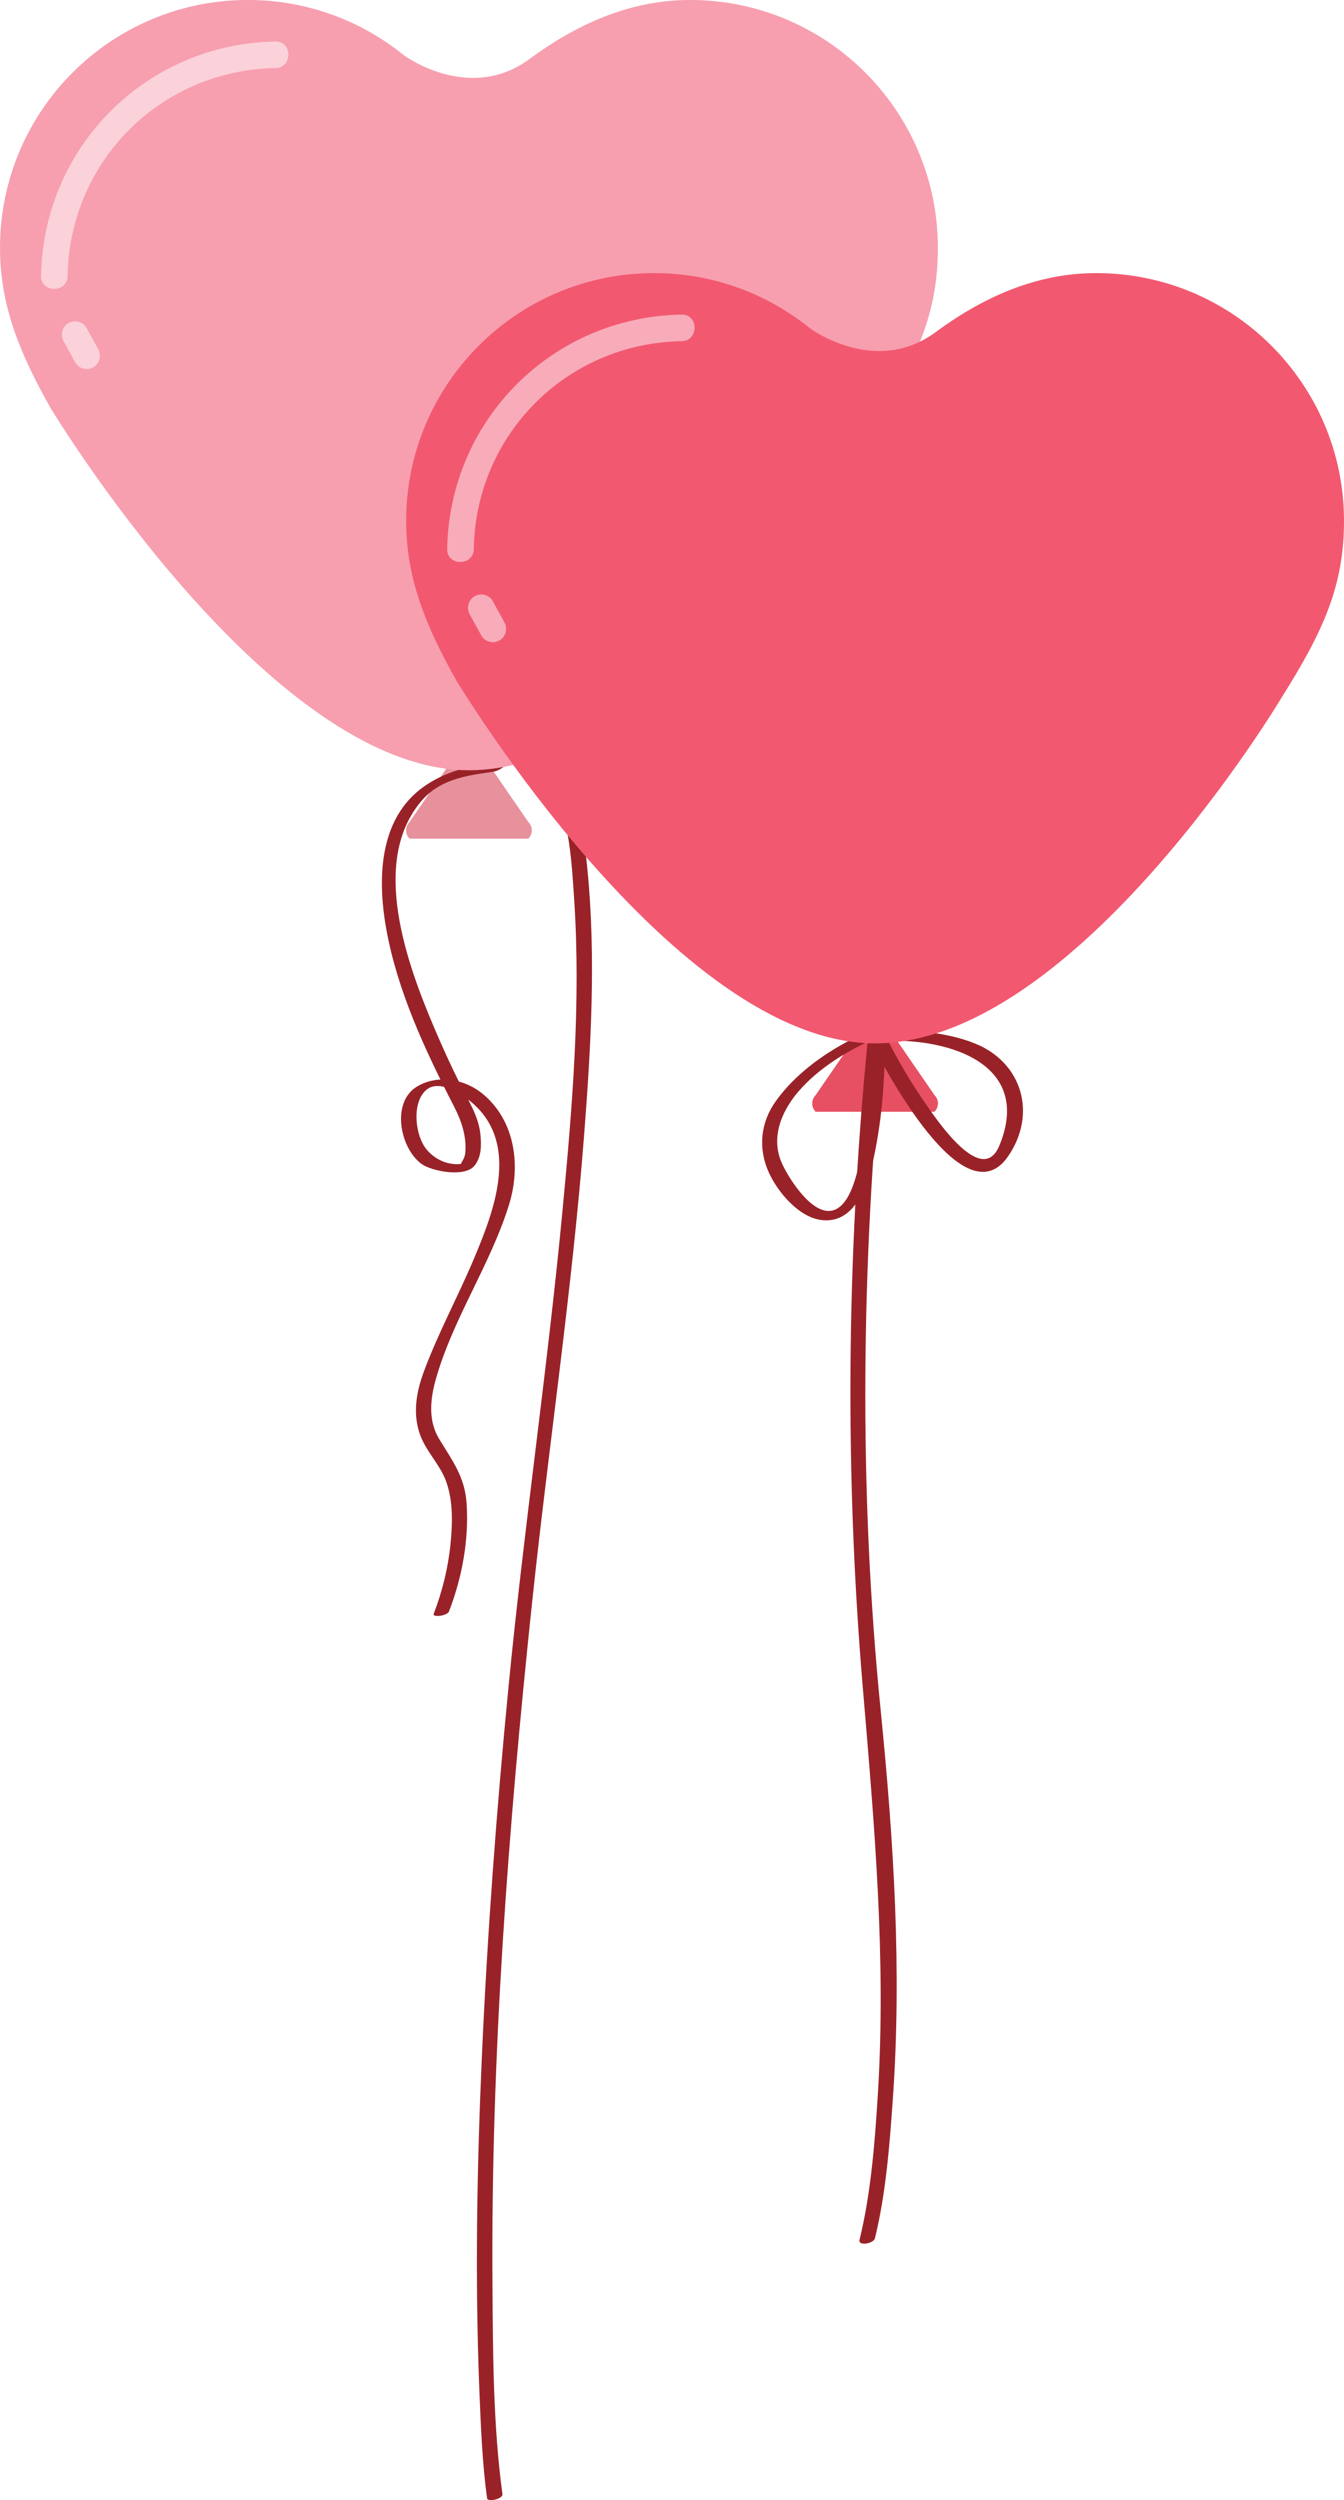 <?xml version="1.0" encoding="UTF-8"?><svg xmlns="http://www.w3.org/2000/svg" height="470.9pt" version="1.1" viewBox="0 0 253.16 470.9" width="253.16pt">
 <g id="surface1">
  <g id="change1_1"><path d="m99.516 157.94c0.854-0.85 0.854-2.24 0-3.09l-9.641-14.01c-0.852-0.86-2.238-0.86-3.09 0l-9.64 14.01c-0.856 0.85-0.856 2.24 0 3.09h22.371" fill="#f79faf"/></g>
  <g id="change2_1"><path d="m99.516 157.94h-22.371c-0.856-0.85-0.856-2.24 0-3.09l6.914-10.05-6.914 10.05c-0.856 0.85-0.856 2.24 0 3.09h22.371c0.429-0.42 0.644-0.99 0.644-1.55 0 0.56-0.215 1.13-0.644 1.55" fill="#e8e8e7"/></g>
  <g id="change3_1"><path d="m99.516 157.94h-22.371c-0.856-0.85-0.856-2.24 0-3.09l6.914-10.05c1.425 0.18 2.851 0.28 4.273 0.28 1.426 0 2.852-0.09 4.277-0.27l6.907 10.04c0.429 0.43 0.644 0.99 0.644 1.54 0 0.56-0.215 1.13-0.644 1.55" fill="#e7919c"/></g>
  <g id="change4_1"><path d="m94.641 469.77c-1.766-13.04-1.789-26.46-1.879-39.59-0.301-42.9 2.972-85.83 7.478-128.47 3.11-29.38 7.52-58.61 9.8-88.08 1.28-16.54 2.24-33.39 0.6-49.95-0.69-6.93-2.46-25.12-13.66-22.01-1.918 0.53-3.796 1.62-5.183 3.06 0.75-0.24 1.496-0.48 2.242-0.72-4.547-0.22-9.379 1.12-13.23 3.5-9.387 5.8-9.809 17.53-8.075 27.33 2.09 11.79 7.364 23.03 12.801 33.59 1.387 2.7 2.375 5.61 2.106 8.67-0.164 1.86-1.789 2.47 0.187 1.95-2.762 0.72-5.601-0.35-7.406-2.46-2.219-2.59-2.942-8.74-0.207-11.23 2.578-2.36 7.359 1.05 9.23 2.81 8.297 7.79 3.547 20.03-0.101 28.74-3.016 7.19-6.778 14.08-9.496 21.4-1.664 4.48-2.305 9.12-0.032 13.48 1.34 2.57 3.278 4.56 4.262 7.37 1.301 3.7 1.156 7.92 0.77 11.75-0.442 4.41-1.555 8.91-3.157 13.05-0.285 0.74 2.555 0.4 2.879-0.44 2.485-6.43 3.793-13.57 3.313-20.45-0.348-4.96-2.727-8.03-5.168-12.05-2.102-3.47-1.672-7.52-0.621-11.25 3.218-11.39 10.246-21.49 13.777-32.83 2.266-7.28 1.211-15.72-4.836-20.82-3.394-2.87-8.492-3.81-12.414-1.51-5.016 2.94-3.289 11.61 0.738 14.59 1.887 1.39 8.118 2.64 10 0.38 1.387-1.66 1.332-4.05 1.114-6.07-0.352-3.28-2.285-6.3-3.735-9.18-1.769-3.51-3.398-7.1-4.937-10.72-5.067-11.93-12.305-31.49-2.239-42.95 3.696-4.2 9.208-4.67 13.329-5.3 1.73-0.27 2.793-1.88 4.035-2.39 0.652-0.27 1.211-0.45 2.398-0.07 1.586 0.51 2.796 1.89 3.676 3.25 4.22 6.54 4.65 15.78 5.15 23.26 1.29 19.32-0.33 38.89-2.15 58.12-2.84 30.07-7.273 59.96-10.199 90.02-2.278 23.37-4.02 46.8-5.055 70.25-0.918 20.82-1.281 41.7-0.449 62.52 0.273 6.73 0.543 13.54 1.445 20.23 0.106 0.78 3.02 0.14 2.899-0.78" fill="#992228"/></g>
  <g id="change1_2"><path d="m164.96 79.867c7.72-12.281 11.7-20.863 11.7-33.183 0-25.786-20.9-46.688-46.68-46.688-11.55 0-21.65 4.77-30.257 11.125-11.391 8.418-23.688-0.746-23.688-0.746-8.015-6.488-18.23-10.379-29.351-10.379-25.782 0-46.684 20.902-46.684 46.688 0 10.839 3.723 19.875 9.453 30.046 0 0 41.063 68.35 78.879 68.35 37.808 0 76.628-65.213 76.628-65.213" fill="#f79faf"/></g>
  <g id="change5_1"><path d="m176.02 209.38c0.85-0.85 0.85-2.24 0-3.09l-9.64-14.02c-0.86-0.85-2.24-0.85-3.09 0l-9.65 14.02c-0.85 0.85-0.85 2.24 0 3.09h22.38" fill="#f25970"/></g>
  <g id="change6_1"><path d="m176.02 209.38h-22.38c-0.42-0.43-0.63-0.99-0.63-1.54 0-0.57 0.21-1.13 0.63-1.55l6.92-10.05c1.43 0.18 2.85 0.28 4.27 0.28 1.43 0 2.85-0.09 4.28-0.27l6.91 10.04c0.43 0.42 0.64 0.98 0.64 1.55 0 0.55-0.21 1.11-0.64 1.54" fill="#e75063"/></g>
  <g id="change4_2"><path d="m164.62 193.84c-6.97 2.86-14 7.34-18.45 13.51-2.93 4.06-3.41 8.92-1.37 13.45 1.62 3.61 5.52 8.34 9.74 8.97 7.61 1.12 9.66-9.31 10.62-14.68 1.21-6.79 1.59-13.84 1.51-20.73-0.01-1.32-2.92-0.75-2.91 0.32 0.06 4.8-0.21 9.62-0.67 14.41-0.37 3.89-1.15 17.99-6.47 18.95-3.85 0.69-8.15-6.29-9.33-8.92-2.15-4.77-0.15-9.69 3.01-13.42 3.97-4.68 9.88-8.18 15.51-10.5 1.87-0.76 0.18-1.93-1.19-1.36" fill="#992228"/></g>
  <g id="change4_3"><path d="m165.06 196.17c12.33-1.07 29.77 3.6 23.19 19.59-3.2 7.78-11.5-4.42-13.7-7.58-2.94-4.21-5.57-8.7-7.87-13.29-0.54-1.08-3.38-0.18-2.89 0.78 2.74 5.47 17.85 34.32 26.16 22.04 5.44-8.04 2.5-17.6-6.24-21.14-5.6-2.28-12.31-2.69-18.3-2.18-1.5 0.13-2.35 1.96-0.35 1.78" fill="#992228"/></g>
  <g id="change4_4"><path d="m163.38 196.68c-3.92 40.02-4.25 80.91-0.88 120.95 2.18 25.87 4.48 51.43 2.82 77.41-0.57 8.92-1.29 18.14-3.42 26.86-0.29 1.17 2.65 0.73 2.91-0.33 2.05-8.39 2.73-17.22 3.34-25.8 1.75-24.5 0.2-49-2.24-73.39-4.18-41.61-3.7-84.39 0.38-126.02 0.12-1.27-2.81-0.74-2.91 0.32" fill="#992228"/></g>
  <g id="change5_2"><path d="m241.46 131.3c7.72-12.28 11.7-20.85 11.7-33.179 0-25.781-20.9-46.683-46.68-46.683-11.54 0-21.64 4.765-30.25 11.124-11.4 8.418-23.69-0.75-23.69-0.75-8.02-6.488-18.23-10.374-29.35-10.374-25.784 0-46.686 20.902-46.686 46.683 0 10.839 3.723 19.879 9.453 30.049 0 0 41.063 68.35 78.873 68.35 37.82 0 76.63-65.22 76.63-65.22" fill="#f25970"/></g>
  <g id="change7_1"><path d="m10.195 54.41c-1.25 0-2.484-0.805-2.461-2.418 0.402-24.351 19.821-43.769 44.172-44.172 0.02 0 0.035 0 0.051 0 3.176 0 3.152 4.946-0.051 5-21.621 0.356-38.812 17.551-39.172 39.172-0.023 1.61-1.289 2.418-2.539 2.418" fill="#fbd1da"/></g>
  <g id="change7_2"><path d="m16.348 69.508c-0.871 0-1.735-0.434-2.172-1.231-0.731-1.328-1.461-2.66-2.192-3.992-0.652-1.191-0.3-2.719 0.899-3.418 0.383-0.226 0.816-0.332 1.25-0.332 0.871 0 1.734 0.434 2.172 1.227 0.73 1.332 1.461 2.664 2.187 3.992 0.656 1.195 0.305 2.719-0.894 3.422-0.383 0.222-0.817 0.332-1.25 0.332" fill="#fbd1da"/></g>
  <g id="change8_1"><path d="m86.699 105.85c-1.25 0-2.488-0.81-2.461-2.42 0.403-24.352 19.822-43.77 44.172-44.172h0.05c3.18 0 3.15 4.945-0.05 5-21.62 0.359-38.812 17.551-39.172 39.172-0.027 1.61-1.289 2.42-2.539 2.42" fill="#f8acba"/></g>
  <g id="change8_2"><path d="m92.848 120.95c-0.868 0-1.731-0.44-2.168-1.23-0.731-1.33-1.461-2.67-2.192-3.99-0.656-1.2-0.3-2.72 0.899-3.43 0.383-0.22 0.816-0.33 1.25-0.33 0.867 0 1.73 0.44 2.168 1.23 0.73 1.33 1.461 2.66 2.191 3.99 0.656 1.2 0.301 2.72-0.894 3.42-0.383 0.23-0.821 0.34-1.254 0.34" fill="#f8acba"/></g>
 </g>
</svg>